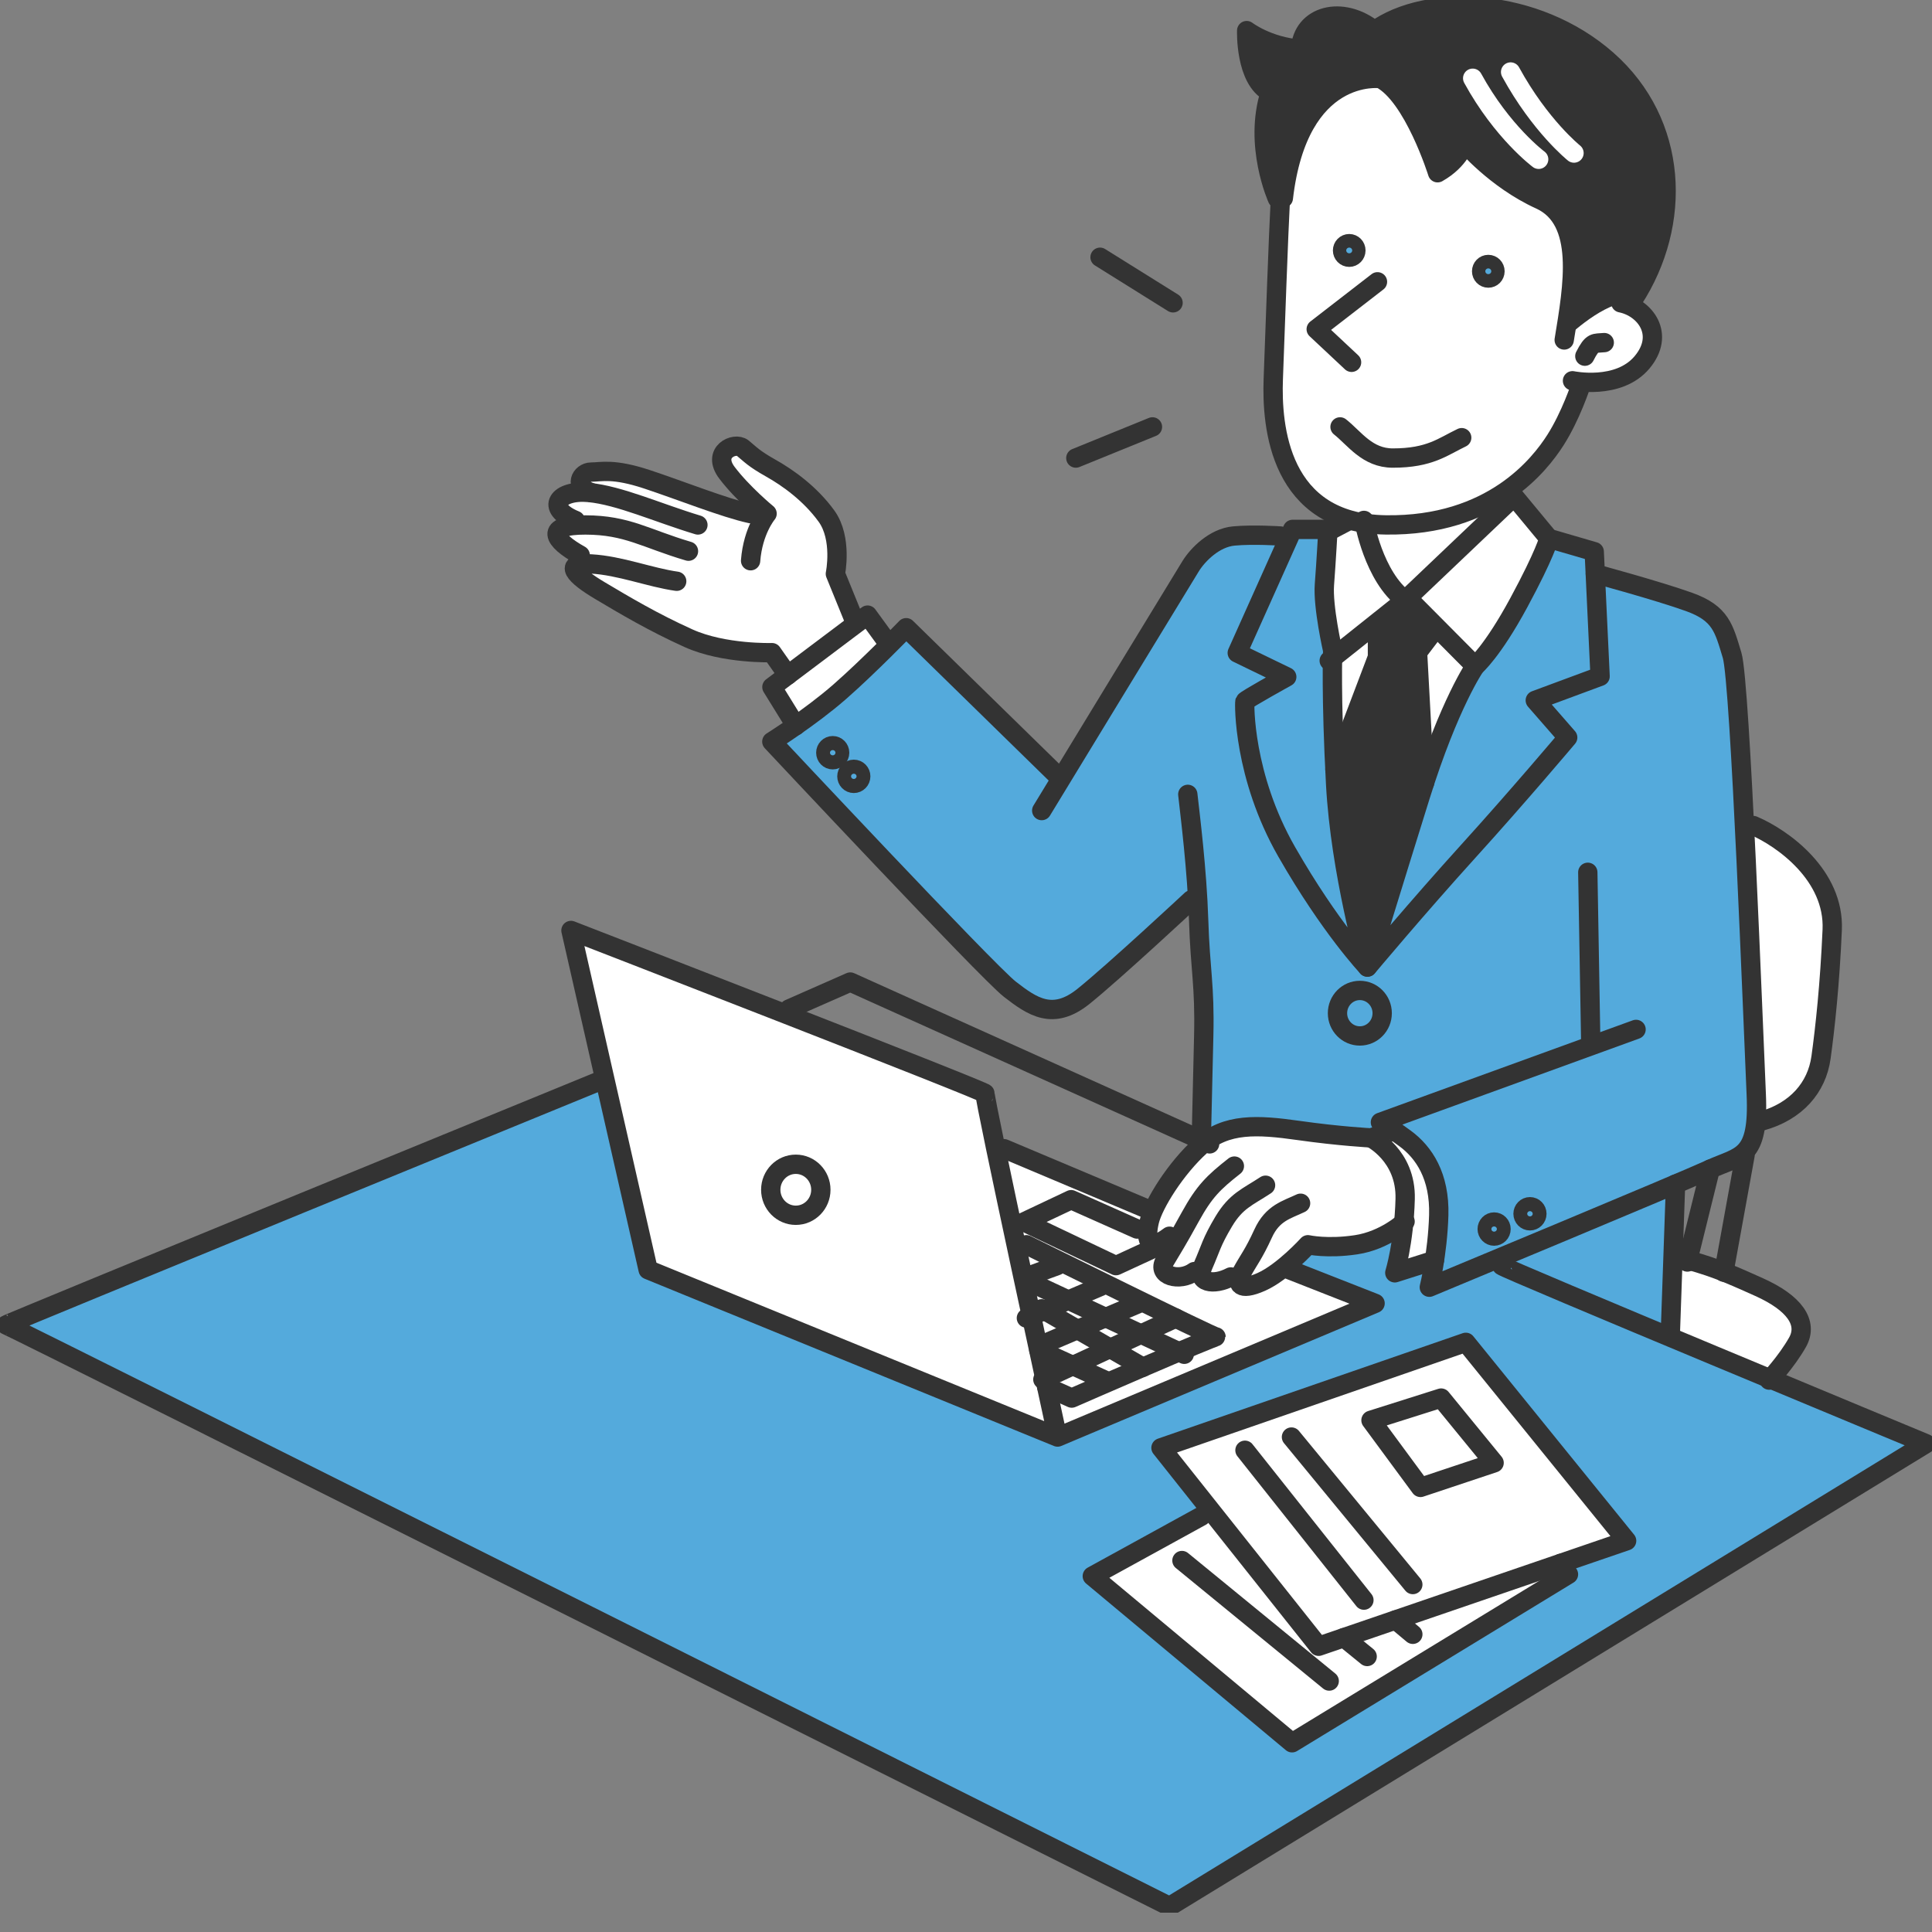 <?xml version="1.0" encoding="UTF-8"?>
<svg xmlns="http://www.w3.org/2000/svg" width="100" height="100" viewBox="0 0 100 100" fill="none">
  <rect x="0" y="0" width="100" height="100" fill="#808080" stroke="none"/>
  <g clip-path="url(#clip0_4444_7450)">
    <path d="M78.154 25.281C77.814 25.529 77.437 25.768 77.019 25.991L77.894 24.952L78.151 25.281H78.154Z" fill="#54AADC"></path>
    <path d="M90.903 56.632C90.818 54.75 90.567 48.264 90.292 42.691C90.076 38.331 89.841 34.53 89.654 33.916C89.226 32.519 89.074 31.745 87.428 31.154C86.138 30.693 83.611 30.06 82.577 29.808L82.517 28.547L80.17 27.866C80.17 27.866 79.986 28.64 78.613 31.186C77.243 33.729 76.359 34.475 76.359 34.475C76.359 34.475 75.141 36.221 73.736 40.509C73.667 40.726 73.594 40.948 73.524 41.177C72.053 45.883 70.819 49.923 70.781 50.049C70.781 50.049 69.38 45.15 69.135 40.587C69.123 40.322 69.107 40.064 69.097 39.816C68.951 36.772 68.961 34.833 68.974 34.055C68.98 33.797 68.983 33.668 68.983 33.668C68.983 33.668 68.466 31.403 68.555 30.254C68.647 29.108 68.739 27.401 68.739 27.401H66.909L66.776 27.698C66.269 27.688 64.696 27.666 63.859 27.743C62.854 27.837 61.998 28.705 61.633 29.295C61.354 29.747 56.997 36.905 54.955 40.251L46.908 32.49C46.908 32.49 46.553 32.855 46.029 33.381C45.332 34.078 44.333 35.049 43.464 35.811C42.763 36.424 41.967 37.018 41.308 37.479C40.534 38.025 39.957 38.386 39.957 38.386C39.957 38.386 51.115 50.303 52.276 51.204C53.433 52.101 54.505 52.853 56.087 51.575C57.387 50.526 60.85 47.344 61.982 46.299C62.011 46.744 62.029 47.193 62.045 47.635C62.125 50.242 62.369 50.984 62.309 53.592C62.261 55.657 62.033 58.016 61.941 58.907L62.388 59.11C63.656 58.136 65.207 58.236 67.211 58.516C69.345 58.816 70.962 58.9 70.962 58.9C70.962 58.9 71.688 58.671 72.176 58.539C72.332 58.642 72.512 58.775 72.728 58.933C73.705 59.646 74.529 60.888 74.469 62.905C74.44 63.815 74.339 64.661 74.234 65.316C74.114 66.084 73.99 66.591 73.981 66.629C74.044 66.603 75.344 66.061 77.148 65.313C78.683 65.932 82.444 67.501 86.468 69.182L86.594 65.261L86.724 61.295C87.596 60.924 88.243 60.646 88.522 60.517C89.81 59.927 90.701 59.953 90.881 58.074C90.919 57.687 90.926 57.216 90.9 56.638L90.903 56.632ZM43.102 39.325C42.903 39.325 42.744 39.16 42.744 38.96C42.744 38.76 42.906 38.596 43.102 38.596C43.299 38.596 43.461 38.76 43.461 38.96C43.461 39.16 43.299 39.325 43.102 39.325ZM44.193 40.548C43.994 40.548 43.835 40.383 43.835 40.183C43.835 39.983 43.997 39.819 44.193 39.819C44.39 39.819 44.552 39.983 44.552 40.183C44.552 40.383 44.39 40.548 44.193 40.548ZM70.385 53.621C69.744 53.621 69.227 53.092 69.227 52.443C69.227 51.794 69.744 51.262 70.385 51.262C71.025 51.262 71.542 51.791 71.542 52.443C71.542 53.095 71.025 53.621 70.385 53.621ZM77.335 63.977C77.139 63.977 76.977 63.812 76.977 63.612C76.977 63.412 77.139 63.247 77.335 63.247C77.532 63.247 77.694 63.412 77.694 63.612C77.694 63.812 77.532 63.977 77.335 63.977ZM79.19 63.186C78.99 63.186 78.832 63.021 78.832 62.821C78.832 62.621 78.994 62.457 79.19 62.457C79.387 62.457 79.549 62.621 79.549 62.821C79.549 63.021 79.387 63.186 79.19 63.186Z" fill="#54AADC"></path>
    <path d="M84.172 15.645C82.73 15.829 80.963 17.597 80.963 17.597C81.42 14.806 82.032 11.392 79.711 10.336C77.393 9.281 75.811 7.39 75.811 7.39C75.811 7.39 75.567 8.29 74.409 8.942C74.409 8.942 73.157 4.937 71.451 4.069C71.451 4.069 67.408 3.556 66.412 9.588C66.374 9.81 66.343 10.043 66.314 10.285C66.314 10.285 64.865 7.513 65.749 4.782C64.437 4.131 64.529 1.588 64.529 1.588C64.529 1.588 65.626 2.427 67.319 2.549C67.395 0.81 69.469 0.223 71.146 1.588C73.889 -0.4 79.489 -0.152 83.183 3.108C86.877 6.367 86.734 11.704 84.172 15.648V15.645Z" fill="#333333"></path>
    <path d="M77.383 14.041C77.383 14.238 77.228 14.393 77.037 14.393C76.847 14.393 76.689 14.235 76.689 14.041C76.689 13.847 76.844 13.689 77.037 13.689C77.231 13.689 77.383 13.847 77.383 14.041Z" fill="#54AADC"></path>
    <path d="M84.171 15.645C82.729 15.829 80.963 17.597 80.963 17.597C81.419 14.806 82.031 11.392 79.71 10.336C77.392 9.281 75.81 7.39 75.81 7.39C75.81 7.39 75.566 8.29 74.408 8.942C74.408 8.942 73.156 4.937 71.45 4.069C71.45 4.069 67.667 3.588 66.519 9.016C66.437 9.407 66.367 9.83 66.313 10.288C66.221 11.963 65.99 17.168 65.901 19.617C65.822 21.76 66.113 25.871 69.874 26.923L68.736 27.407C68.736 27.407 68.644 29.115 68.552 30.26C68.46 31.409 68.98 33.675 68.98 33.675C68.98 33.675 68.974 33.803 68.97 34.062C68.958 34.839 68.948 36.779 69.094 39.819L71.298 34.013L71.19 32.287L72.791 31.006L74.332 32.506L73.368 33.765L73.736 40.513C75.141 36.224 76.359 34.478 76.359 34.478C76.359 34.478 77.243 33.733 78.613 31.19C79.986 28.647 80.17 27.869 80.17 27.869L78.15 25.281C77.811 25.529 77.433 25.768 77.015 25.991L77.89 24.952L78.147 25.281C79.39 24.374 80.129 23.361 80.5 22.78C81.292 21.538 81.831 20.027 81.831 20.027C81.831 20.027 83.763 20.211 84.983 18.753C86.204 17.294 85.415 15.893 84.165 15.645H84.171ZM69.833 13.315C69.639 13.315 69.487 13.157 69.487 12.963C69.487 12.77 69.643 12.611 69.833 12.611C70.023 12.611 70.178 12.77 70.178 12.963C70.178 13.157 70.023 13.315 69.833 13.315ZM77.034 14.393C76.841 14.393 76.685 14.235 76.685 14.041C76.685 13.847 76.841 13.689 77.034 13.689C77.227 13.689 77.379 13.847 77.379 14.041C77.379 14.235 77.224 14.393 77.034 14.393Z" fill="white"></path>
    <path d="M73.371 33.762L73.739 40.509C73.669 40.726 73.596 40.948 73.526 41.177C72.055 45.882 70.821 49.923 70.783 50.049C70.783 50.049 69.382 45.15 69.138 40.587C69.125 40.322 69.109 40.064 69.1 39.816L71.303 34.007L71.196 32.28L72.797 30.999L74.338 32.5L73.374 33.758L73.371 33.762Z" fill="#333333"></path>
    <path d="M69.833 13.315C70.024 13.315 70.179 13.157 70.179 12.963C70.179 12.769 70.024 12.611 69.833 12.611C69.642 12.611 69.487 12.769 69.487 12.963C69.487 13.157 69.642 13.315 69.833 13.315Z" fill="#54AADC"></path>
    <path d="M94.835 48.129C94.712 50.952 94.471 53.188 94.255 54.737C94.071 56.083 92.476 57.413 90.881 58.065C90.919 57.677 90.925 57.206 90.9 56.629C90.814 54.747 90.564 48.261 90.288 42.688C92.038 43.601 94.94 45.653 94.832 48.125L94.835 48.129Z" fill="white"></path>
    <path d="M93.038 69.479C92.721 70.037 92.277 70.847 91.941 71.467C90.19 70.731 88.303 69.94 86.471 69.175L86.597 65.254C88.139 65.632 89.527 65.939 91.056 66.623C92.854 67.43 93.618 68.453 93.038 69.479Z" fill="white"></path>
    <path d="M74.469 62.902C74.44 63.812 74.339 64.657 74.234 65.313L72.195 65.884C72.195 65.884 72.503 64.874 72.655 63.296C72.392 63.518 71.46 64.245 70.198 64.435C68.698 64.661 67.702 64.435 67.702 64.435C67.702 64.435 67.151 65.045 66.453 65.609L71.178 67.468L54.743 74.387L33.552 65.729L31.278 55.735L29.557 48.17C29.557 48.17 35.03 50.294 40.442 52.408C45.744 54.479 50.989 56.545 50.989 56.609C50.966 56.632 51.166 57.635 51.48 59.152L59.667 62.705C60.076 61.753 61.05 60.301 62.15 59.31C62.226 59.242 62.306 59.175 62.385 59.117C63.653 58.142 65.204 58.242 67.208 58.523C69.342 58.823 70.959 58.907 70.959 58.907C70.959 58.907 71.685 58.678 72.173 58.545C72.329 58.649 72.509 58.781 72.725 58.939C73.702 59.652 74.526 60.895 74.466 62.912L74.469 62.902Z" fill="white"></path>
    <path d="M91.94 71.467C90.19 70.731 88.303 69.94 86.471 69.175C82.45 67.491 78.686 65.926 77.151 65.306C75.347 66.058 74.047 66.6 73.984 66.623C73.993 66.584 74.117 66.077 74.237 65.309L72.198 65.881C72.198 65.881 72.506 64.871 72.658 63.292C72.395 63.515 71.463 64.241 70.201 64.432C68.701 64.657 67.705 64.432 67.705 64.432C67.705 64.432 67.153 65.041 66.456 65.606L71.18 67.465L54.746 74.384L33.555 65.726L31.281 55.731C27.448 57.316 0.207 68.578 0.318 68.578C0.441 68.578 60.533 98.677 60.533 98.677L99.68 74.723C99.68 74.723 96.202 73.258 91.937 71.467H91.94ZM81.185 81.487L66.878 90.206L56.537 81.577L62.683 78.198L60.092 74.936L75.87 69.475L84.194 79.744L80.779 80.915L81.185 81.483V81.487Z" fill="#54AADC"></path>
    <path d="M77.693 63.615C77.693 63.819 77.531 63.98 77.335 63.98C77.138 63.98 76.977 63.815 76.977 63.615C76.977 63.415 77.138 63.251 77.335 63.251C77.531 63.251 77.693 63.415 77.693 63.615Z" fill="#54AADC"></path>
    <path d="M79.549 62.821C79.549 63.025 79.387 63.186 79.19 63.186C78.994 63.186 78.832 63.021 78.832 62.821C78.832 62.621 78.994 62.457 79.19 62.457C79.387 62.457 79.549 62.621 79.549 62.821Z" fill="#54AADC"></path>
    <path d="M43.46 38.96C43.46 39.164 43.298 39.325 43.102 39.325C42.905 39.325 42.743 39.16 42.743 38.96C42.743 38.76 42.905 38.596 43.102 38.596C43.298 38.596 43.46 38.76 43.46 38.96Z" fill="#54AADC"></path>
    <path d="M44.552 40.187C44.552 40.387 44.39 40.551 44.193 40.551C43.997 40.551 43.835 40.387 43.835 40.187C43.835 39.987 43.997 39.822 44.193 39.822C44.39 39.822 44.552 39.987 44.552 40.187Z" fill="#54AADC"></path>
    <path d="M71.542 52.443C71.542 53.092 71.025 53.621 70.385 53.621C69.744 53.621 69.228 53.092 69.228 52.443C69.228 51.794 69.744 51.262 70.385 51.262C71.025 51.262 71.542 51.791 71.542 52.443Z" fill="#54AADC"></path>
    <path d="M80.778 80.919L81.184 81.487L66.877 90.209L56.537 81.58L62.685 78.201L60.092 74.939L75.87 69.479L84.194 79.751L80.778 80.919Z" fill="white"></path>
    <path d="M46.029 33.381C45.332 34.078 44.333 35.049 43.464 35.811C42.763 36.424 41.968 37.018 41.308 37.479L39.957 35.562L40.775 34.946L39.957 33.784C39.957 33.784 37.468 33.865 35.639 33.039C33.809 32.213 32.347 31.345 31.044 30.567C29.788 29.818 29.141 29.157 30.448 29.186C29.268 28.469 28.441 27.407 29.779 27.204C28.694 26.539 29.011 25.445 30.318 25.481C30.02 25.036 30.21 24.432 30.6 24.432C31.13 24.432 31.738 24.226 33.485 24.806C35.058 25.329 38.036 26.336 39.589 26.739C39.659 26.636 39.703 26.585 39.703 26.585C39.703 26.585 38.445 25.552 37.63 24.474C36.815 23.396 38.036 22.86 38.441 23.193C38.847 23.522 39.009 23.732 39.894 24.226C40.778 24.723 41.936 25.549 42.776 26.707C43.613 27.866 43.239 29.702 43.239 29.702L44.431 32.197L44.904 31.841L46.026 33.384L46.029 33.381Z" fill="white"></path>
    <path d="M53.919 41.955C53.919 41.955 61.266 29.886 61.634 29.295C62.002 28.705 62.855 27.837 63.86 27.743C64.865 27.649 66.269 27.743 66.269 27.743" stroke="#333333" stroke-linecap="round" stroke-linejoin="round"></path>
    <path d="M68.736 27.401H66.906L64.04 33.794L66.602 35.036C66.602 35.036 64.468 36.214 64.436 36.308C64.405 36.401 64.344 40.154 66.602 44.095C68.86 48.035 70.778 50.052 70.778 50.052C70.778 50.052 69.377 45.15 69.132 40.587C68.888 36.027 68.98 33.668 68.98 33.668C68.98 33.668 68.463 31.403 68.552 30.254C68.641 29.105 68.736 27.398 68.736 27.398V27.401Z" stroke="#333333" stroke-linecap="round" stroke-linejoin="round"></path>
    <path d="M68.951 27.401L69.836 26.936" stroke="#333333" stroke-linecap="round" stroke-linejoin="round"></path>
    <path d="M70.598 26.936C70.598 26.936 71.086 29.854 72.732 31.064L68.8 34.197" stroke="#333333" stroke-linecap="round" stroke-linejoin="round"></path>
    <path d="M78.372 25.697L72.852 30.948L76.359 34.478C76.359 34.478 77.243 33.733 78.616 31.19C79.989 28.647 80.17 27.869 80.17 27.869L78.372 25.697Z" stroke="#333333" stroke-linecap="round" stroke-linejoin="round"></path>
    <path d="M80.171 27.869L82.517 28.553L82.821 35.007L79.466 36.25L81.144 38.173C81.144 38.173 78.582 41.213 75.991 44.069C73.401 46.925 70.778 50.058 70.778 50.058C70.778 50.058 72.028 45.963 73.521 41.184C75.015 36.405 76.356 34.481 76.356 34.481" stroke="#333333" stroke-linecap="round" stroke-linejoin="round"></path>
    <path d="M71.297 32.49V34.013L69.094 39.819" stroke="#333333" stroke-linecap="round" stroke-linejoin="round"></path>
    <path d="M74.225 32.645L73.372 33.765L73.737 40.513" stroke="#333333" stroke-linecap="round" stroke-linejoin="round"></path>
    <path d="M82.184 45.15L82.336 53.902" stroke="#333333" stroke-linecap="round" stroke-linejoin="round"></path>
    <path d="M84.682 53.282C84.59 53.314 71.45 58.09 71.45 58.09C71.45 58.09 71.755 58.213 72.731 58.929C73.708 59.646 74.529 60.885 74.469 62.902C74.409 64.919 73.981 66.626 73.981 66.626C73.981 66.626 86.969 61.227 88.525 60.514C90.082 59.801 91.056 59.988 90.903 56.635C90.751 53.285 90.079 35.317 89.654 33.92C89.229 32.522 89.074 31.748 87.428 31.157C85.783 30.567 82.574 29.702 82.574 29.702" stroke="#333333" stroke-linecap="round" stroke-linejoin="round"></path>
    <path d="M66.27 10.336C66.178 12.011 65.994 17.162 65.905 19.614C65.813 22.067 66.21 27.091 71.73 27.169C77.247 27.246 79.717 24.019 80.51 22.777C81.303 21.534 81.82 19.953 81.82 19.953" stroke="#333333" stroke-linecap="round" stroke-linejoin="round"></path>
    <path d="M81.392 19.708C81.392 19.708 83.77 20.211 84.991 18.756C86.211 17.3 85.143 15.922 83.893 15.674" stroke="#333333" stroke-linecap="round" stroke-linejoin="round"></path>
    <path d="M83.036 17.733C82.52 17.784 82.428 17.659 82.031 18.436" stroke="#333333" stroke-linecap="round" stroke-linejoin="round"></path>
    <path d="M80.963 17.597C81.42 14.806 82.032 11.392 79.714 10.336C77.396 9.281 75.811 7.39 75.811 7.39C75.811 7.39 75.567 8.29 74.409 8.942C74.409 8.942 73.16 4.941 71.451 4.069C71.451 4.069 67.211 3.488 66.425 10.256" stroke="#333333" stroke-linecap="round" stroke-linejoin="round"></path>
    <path d="M66.119 10.281C66.119 10.281 64.864 7.513 65.748 4.779C64.439 4.127 64.528 1.584 64.528 1.584C64.528 1.584 65.625 2.424 67.318 2.546C67.394 0.81 69.468 0.219 71.145 1.584C73.888 -0.4 79.488 -0.152 83.182 3.104C86.876 6.361 87.092 11.575 84.529 15.516" stroke="#333333" stroke-linecap="round" stroke-linejoin="round"></path>
    <path d="M77.034 14.393C77.225 14.393 77.38 14.235 77.38 14.041C77.38 13.847 77.225 13.689 77.034 13.689C76.843 13.689 76.689 13.847 76.689 14.041C76.689 14.235 76.843 14.393 77.034 14.393Z" stroke="#333333" stroke-linecap="round" stroke-linejoin="round"></path>
    <path d="M69.836 13.315C70.027 13.315 70.181 13.157 70.181 12.963C70.181 12.769 70.027 12.611 69.836 12.611C69.645 12.611 69.49 12.769 69.49 12.963C69.49 13.157 69.645 13.315 69.836 13.315Z" stroke="#333333" stroke-linecap="round" stroke-linejoin="round"></path>
    <path d="M71.298 14.586L68.127 17.039L69.957 18.753" stroke="#333333" stroke-linecap="round" stroke-linejoin="round"></path>
    <path d="M75.658 22.654C74.681 23.119 74.012 23.709 72.091 23.709C70.765 23.709 70.109 22.686 69.36 22.096" stroke="#333333" stroke-linecap="round" stroke-linejoin="round"></path>
    <path d="M90.751 42.73C92.276 43.382 94.959 45.305 94.835 48.129C94.711 50.952 94.47 53.185 94.255 54.737C94.039 56.29 92.974 57.529 91.176 58.026" stroke="#333333" stroke-linecap="round" stroke-linejoin="round"></path>
    <path d="M90.323 59.798L89.226 65.848" stroke="#333333" stroke-linecap="round" stroke-linejoin="round"></path>
    <path d="M88.525 60.511L87.336 65.322" stroke="#333333" stroke-linecap="round" stroke-linejoin="round"></path>
    <path d="M86.728 65.042C88.617 65.538 89.258 65.816 91.056 66.623C92.854 67.43 93.618 68.453 93.038 69.479C92.457 70.502 91.573 71.434 91.573 71.434" stroke="#333333" stroke-linecap="round" stroke-linejoin="round"></path>
    <path d="M86.727 61.288L86.451 69.175" stroke="#333333" stroke-linecap="round" stroke-linejoin="round"></path>
    <path d="M77.732 65.51C77.7 65.603 99.684 74.723 99.684 74.723L60.536 98.677C60.536 98.677 0.441 68.578 0.318 68.578C0.194 68.578 31.05 55.948 31.05 55.948" stroke="#333333" stroke-linecap="round" stroke-linejoin="round"></path>
    <path d="M62.61 59.207L44.01 50.83L40.839 52.227" stroke="#333333" stroke-linecap="round" stroke-linejoin="round"></path>
    <path d="M72.199 58.549C72.135 58.507 70.965 58.897 70.965 58.897C70.965 58.897 69.348 58.816 67.214 58.513C65.08 58.21 63.463 58.12 62.153 59.301C60.844 60.482 59.715 62.311 59.499 63.179C59.284 64.048 59.347 64.887 60.536 63.986" stroke="#333333" stroke-linecap="round" stroke-linejoin="round"></path>
    <path d="M63.891 60.356C62.822 61.195 62.337 61.66 61.605 62.992C60.872 64.325 60.752 64.483 60.295 65.258C59.838 66.032 61.056 66.374 61.82 65.816" stroke="#333333" stroke-linecap="round" stroke-linejoin="round"></path>
    <path d="M65.505 61.347C64.56 61.969 63.98 62.153 63.339 63.225C62.699 64.296 62.667 64.609 62.271 65.51C61.874 66.41 62.819 66.558 63.704 66.094" stroke="#333333" stroke-linecap="round" stroke-linejoin="round"></path>
    <path d="M67.318 62.279C66.601 62.621 65.869 62.776 65.38 63.847C64.892 64.916 64.62 65.229 64.283 65.848C63.947 66.468 64.163 66.849 65.288 66.349C66.414 65.848 67.698 64.428 67.698 64.428C67.698 64.428 68.697 64.654 70.194 64.428C71.691 64.203 72.727 63.225 72.727 63.225" stroke="#333333" stroke-linecap="round" stroke-linejoin="round"></path>
    <path d="M70.962 58.897C70.962 58.897 72.791 59.798 72.731 62.063C72.671 64.328 72.195 65.881 72.195 65.881L74.247 65.229" stroke="#333333" stroke-linecap="round" stroke-linejoin="round"></path>
    <path d="M77.335 63.98C77.533 63.98 77.693 63.817 77.693 63.615C77.693 63.414 77.533 63.251 77.335 63.251C77.137 63.251 76.977 63.414 76.977 63.615C76.977 63.817 77.137 63.98 77.335 63.98Z" stroke="#333333" stroke-linecap="round" stroke-linejoin="round"></path>
    <path d="M79.19 63.189C79.388 63.189 79.549 63.026 79.549 62.825C79.549 62.623 79.388 62.46 79.19 62.46C78.993 62.46 78.832 62.623 78.832 62.825C78.832 63.026 78.993 63.189 79.19 63.189Z" stroke="#333333" stroke-linecap="round" stroke-linejoin="round"></path>
    <path d="M43.102 39.325C43.299 39.325 43.46 39.162 43.46 38.96C43.46 38.759 43.299 38.596 43.102 38.596C42.904 38.596 42.743 38.759 42.743 38.96C42.743 39.162 42.904 39.325 43.102 39.325Z" stroke="#333333" stroke-linecap="round" stroke-linejoin="round"></path>
    <path d="M44.193 40.548C44.391 40.548 44.552 40.385 44.552 40.183C44.552 39.982 44.391 39.819 44.193 39.819C43.995 39.819 43.835 39.982 43.835 40.183C43.835 40.385 43.995 40.548 44.193 40.548Z" stroke="#333333" stroke-linecap="round" stroke-linejoin="round"></path>
    <path d="M54.771 40.183L46.904 32.49C46.904 32.49 44.982 34.475 43.457 35.811C41.932 37.144 39.95 38.386 39.95 38.386C39.95 38.386 51.108 50.3 52.269 51.201C53.43 52.101 54.495 52.846 56.081 51.572C57.666 50.297 61.661 46.576 61.661 46.576" stroke="#333333" stroke-linecap="round" stroke-linejoin="round"></path>
    <path d="M61.48 41.116C61.601 42.204 61.959 45.027 62.042 47.632C62.124 50.236 62.365 50.981 62.305 53.589C62.245 56.196 62.181 58.894 62.181 58.894" stroke="#333333" stroke-linecap="round" stroke-linejoin="round"></path>
    <path d="M70.385 53.621C71.024 53.621 71.542 53.094 71.542 52.443C71.542 51.793 71.024 51.265 70.385 51.265C69.746 51.265 69.228 51.793 69.228 52.443C69.228 53.094 69.746 53.621 70.385 53.621Z" stroke="#333333" stroke-linecap="round" stroke-linejoin="round"></path>
    <path d="M66.754 65.726L71.174 67.462L54.739 74.381L33.548 65.722L29.553 48.161C29.553 48.161 51.08 56.506 50.988 56.599C50.896 56.693 54.676 74.1 54.676 74.1" stroke="#333333" stroke-linecap="round" stroke-linejoin="round"></path>
    <path d="M41.19 62.902C41.907 62.902 42.487 62.311 42.487 61.582C42.487 60.853 41.907 60.262 41.19 60.262C40.474 60.262 39.894 60.853 39.894 61.582C39.894 62.311 40.474 62.902 41.19 62.902Z" stroke="#333333" stroke-linecap="round" stroke-linejoin="round"></path>
    <path d="M51.968 59.456L59.404 62.589" stroke="#333333" stroke-linecap="round" stroke-linejoin="round"></path>
    <path d="M59.651 64.638L57.761 65.51L53.005 63.247L55.443 62.095L58.858 63.615" stroke="#333333" stroke-linecap="round" stroke-linejoin="round"></path>
    <path d="M53.126 64.428C53.126 64.428 62.943 69.292 62.943 69.198C62.943 69.104 55.472 72.364 55.472 72.364L54.179 71.786" stroke="#333333" stroke-linecap="round" stroke-linejoin="round"></path>
    <path d="M53.766 69.876L57.181 71.434" stroke="#333333" stroke-linecap="round" stroke-linejoin="round"></path>
    <path d="M53.919 67.743L59.157 70.77" stroke="#333333" stroke-linecap="round" stroke-linejoin="round"></path>
    <path d="M53.277 66.349L61.297 70.098" stroke="#333333" stroke-linecap="round" stroke-linejoin="round"></path>
    <path d="M60.853 68.223L53.978 71.402" stroke="#333333" stroke-linecap="round" stroke-linejoin="round"></path>
    <path d="M54.223 69.479L58.95 67.462" stroke="#333333" stroke-linecap="round" stroke-linejoin="round"></path>
    <path d="M56.969 66.581L53.126 68.223" stroke="#333333" stroke-linecap="round" stroke-linejoin="round"></path>
    <path d="M53.205 66.061L54.711 65.51" stroke="#333333" stroke-linecap="round" stroke-linejoin="round"></path>
    <path d="M60.092 74.939L68.251 85.211L84.194 79.751L75.87 69.479L60.092 74.939Z" stroke="#333333" stroke-linecap="round" stroke-linejoin="round"></path>
    <path d="M66.846 74.381L73.127 82.016" stroke="#333333" stroke-linecap="round" stroke-linejoin="round"></path>
    <path d="M64.439 75.065L70.596 82.823" stroke="#333333" stroke-linecap="round" stroke-linejoin="round"></path>
    <path d="M70.962 73.513L73.524 76.988L77.335 75.717L74.593 72.364L70.962 73.513Z" stroke="#333333" stroke-linecap="round" stroke-linejoin="round"></path>
    <path d="M62.181 78.479L56.537 81.58L66.877 90.206L81.184 81.487L80.778 80.922" stroke="#333333" stroke-linecap="round" stroke-linejoin="round"></path>
    <path d="M73.128 84.591L72.237 83.846" stroke="#333333" stroke-linecap="round" stroke-linejoin="round"></path>
    <path d="M70.764 85.74L69.562 84.762" stroke="#333333" stroke-linecap="round" stroke-linejoin="round"></path>
    <path d="M68.8 87.011L61.177 80.773" stroke="#333333" stroke-linecap="round" stroke-linejoin="round"></path>
    <path d="M56.938 13.315L60.717 15.674" stroke="#333333" stroke-linecap="round" stroke-linejoin="round"></path>
    <path d="M55.685 23.709L59.651 22.096" stroke="#333333" stroke-linecap="round" stroke-linejoin="round"></path>
    <path d="M45.839 33.123L44.904 31.838L39.954 35.562L41.191 37.563" stroke="#333333" stroke-linecap="round" stroke-linejoin="round"></path>
    <path d="M44.194 32.048L43.239 29.702C43.239 29.702 43.617 27.869 42.776 26.71C41.936 25.552 40.779 24.726 39.894 24.229C39.009 23.732 38.847 23.525 38.442 23.193C38.036 22.86 36.815 23.399 37.63 24.474C38.445 25.549 39.704 26.585 39.704 26.585C39.704 26.585 38.971 27.453 38.851 29.024" stroke="#333333" stroke-linecap="round" stroke-linejoin="round"></path>
    <path d="M38.846 26.585C37.505 26.294 35.228 25.384 33.481 24.806C31.734 24.229 31.122 24.435 30.596 24.435C30.069 24.435 29.66 25.184 30.596 25.494" stroke="#333333" stroke-linecap="round" stroke-linejoin="round"></path>
    <path d="M36.124 27.172C34.05 26.546 32.059 25.639 30.473 25.491C28.888 25.342 28.197 26.294 29.782 26.936" stroke="#333333" stroke-linecap="round" stroke-linejoin="round"></path>
    <path d="M35.636 28.53C33.4 27.869 32.465 27.178 30.308 27.172C28.155 27.166 28.622 27.953 30.032 28.737" stroke="#333333" stroke-linecap="round" stroke-linejoin="round"></path>
    <path d="M35.026 30.086C33.643 29.892 32.099 29.273 30.596 29.189C29.093 29.105 29.743 29.789 31.043 30.564C32.343 31.338 33.808 32.209 35.638 33.035C37.467 33.862 39.956 33.781 39.956 33.781L40.775 34.946" stroke="#333333" stroke-linecap="round" stroke-linejoin="round"></path>
    <path d="M78.189 3.727C79.714 6.519 81.47 7.922 81.47 7.922" stroke="white" stroke-linecap="round" stroke-linejoin="round"></path>
    <path d="M76.226 4.05C77.751 6.841 79.641 8.245 79.641 8.245" stroke="white" stroke-linecap="round" stroke-linejoin="round"></path>
  </g>
  <defs>
    <clipPath id="clip0_4444_7450">
      <rect width="100" height="99" fill="white"></rect>
    </clipPath>
  </defs>
</svg>
